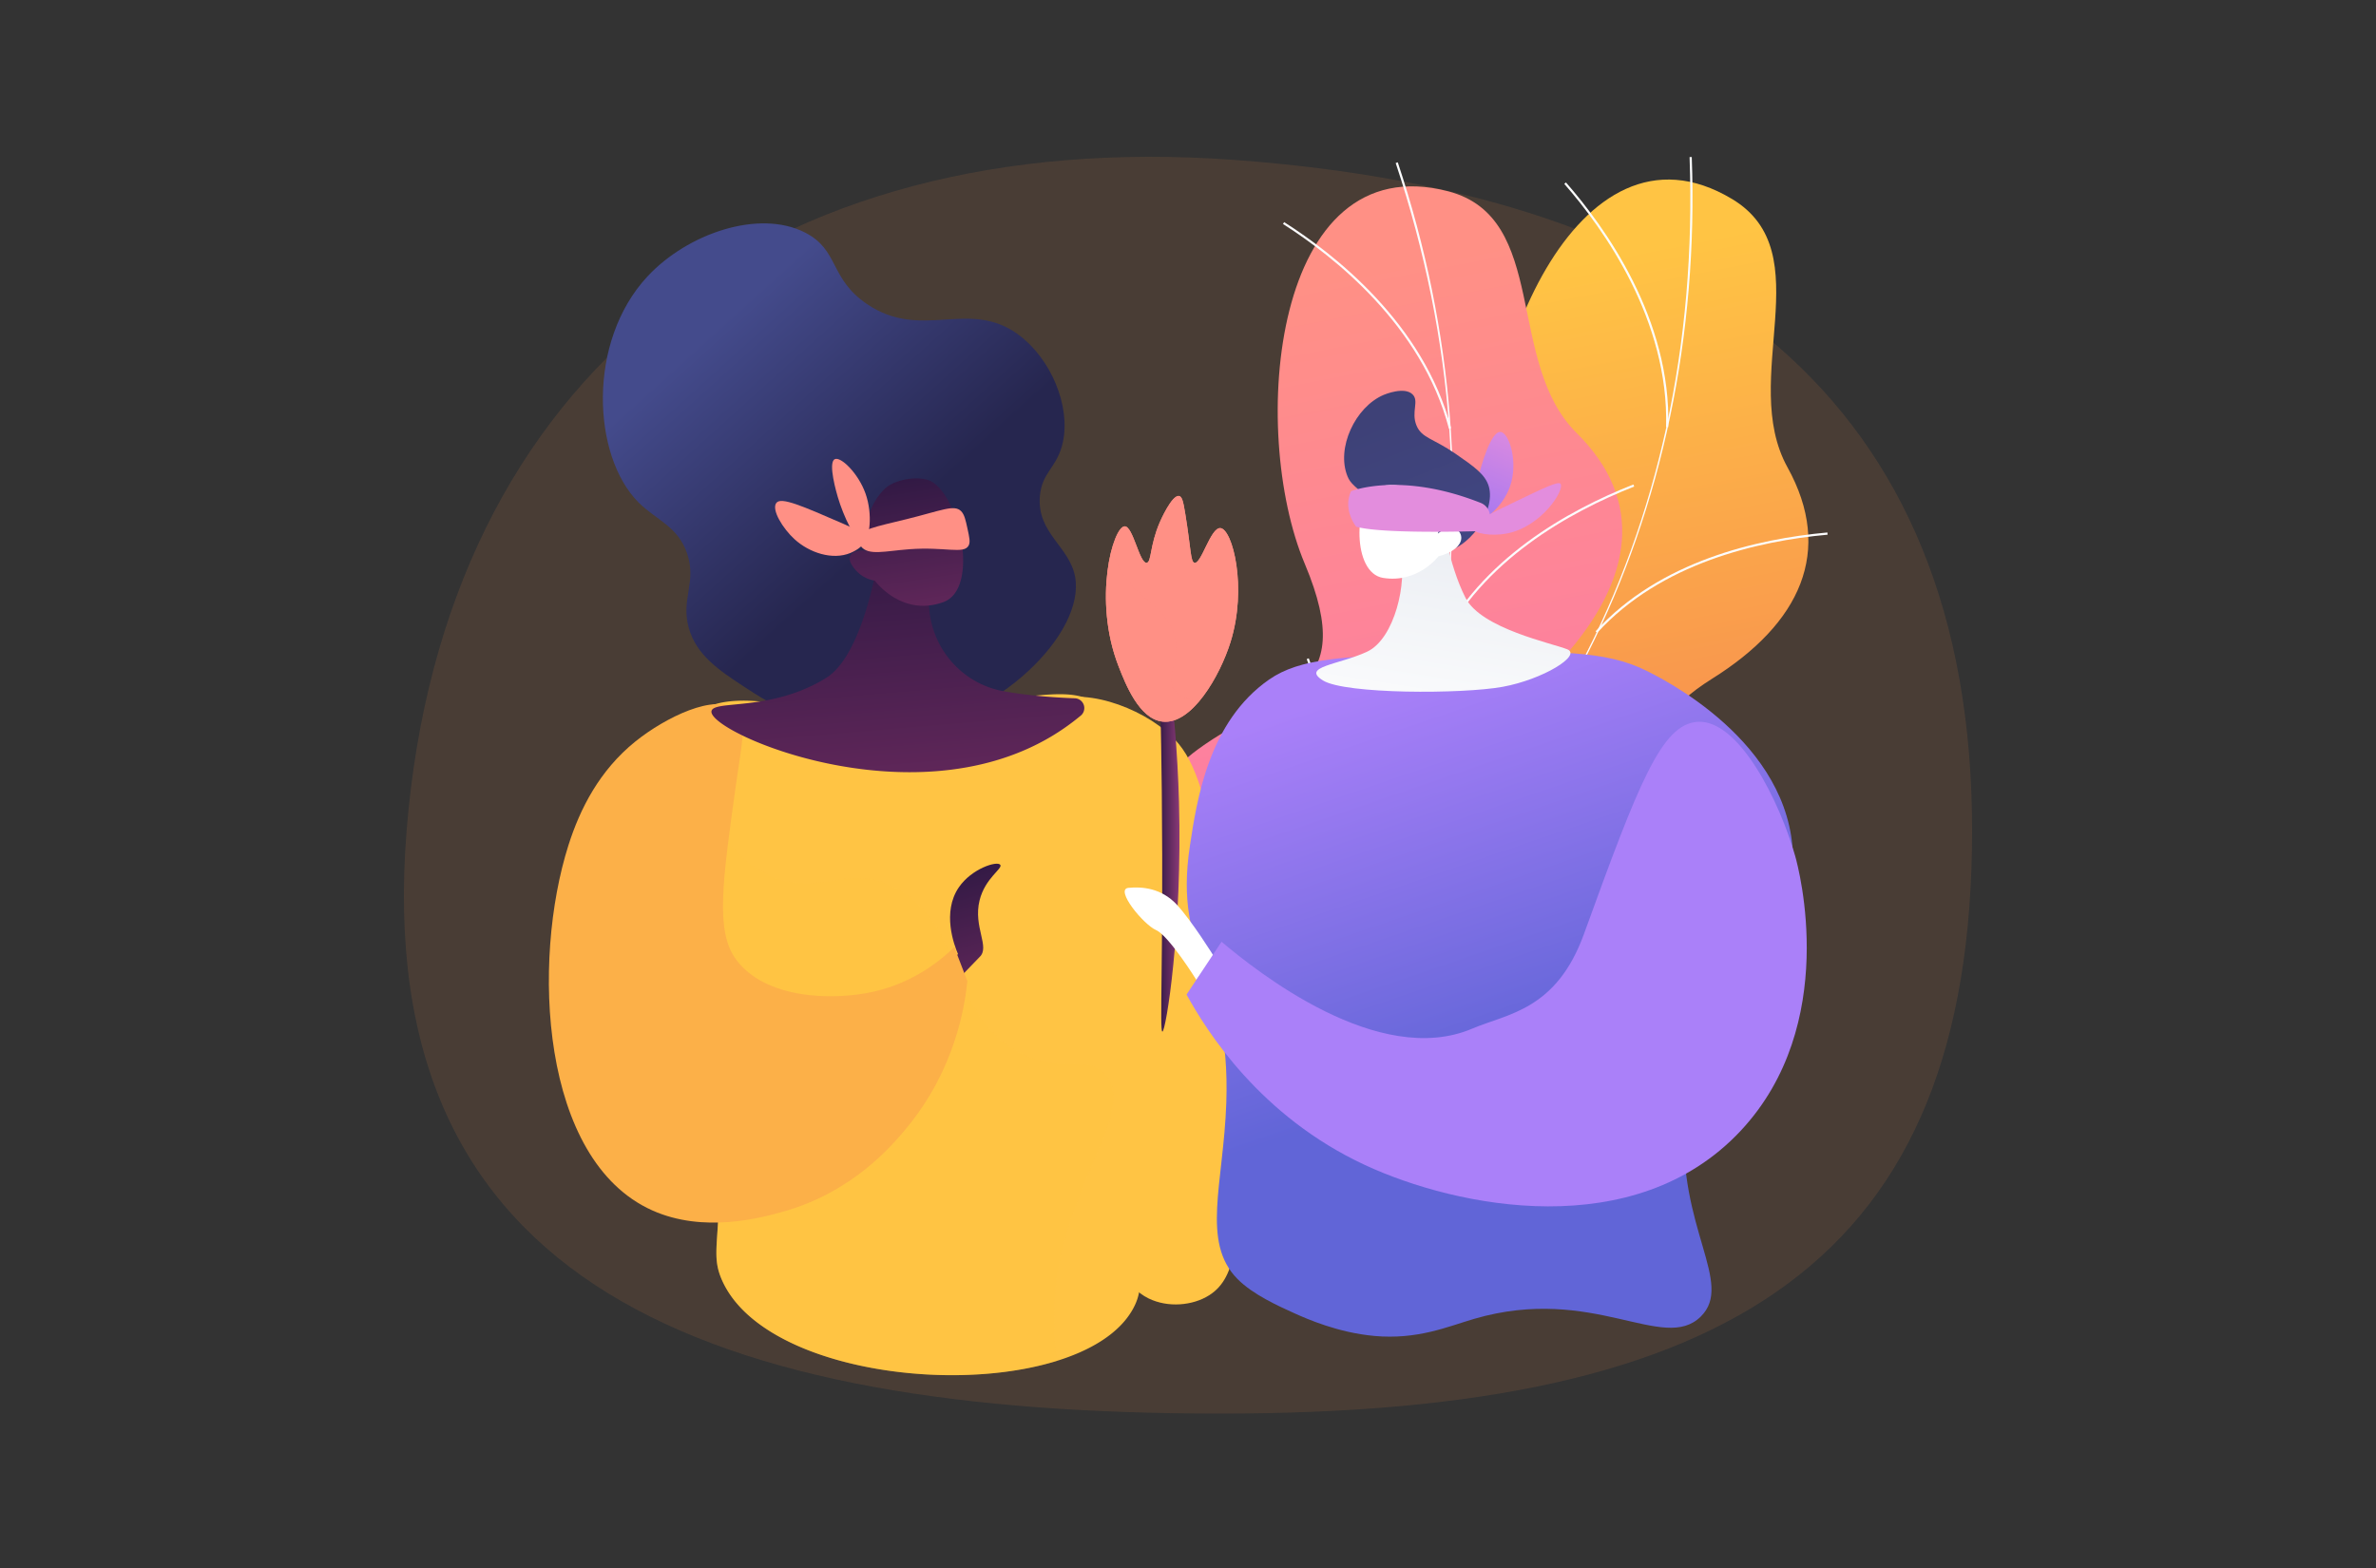 <svg width="1000" height="660" fill="none" xmlns="http://www.w3.org/2000/svg"><rect width="100%" height="100%" fill="#333333" stroke="none"/><path d="M830 349.6C830 531.08 728.48 595 513.71 595c-214.76 0-358.07-52.99-342.57-245.4 15.5-192.42 151.8-296.52 348-282.31C715.31 81.49 830 168.1 830 349.59Z" fill="#CD7B49" fill-opacity=".15"/><path d="M554.6 463.09c-4.32-.37-13.4-4.98-15.28-7.16-12.47-14.51-37.57-40.16-37.28-60.39.05-3.45 15.3-7.33 17.31-10.59 9.12-4.83 12.58-5.95 19-14.8 18.93-26.16-28.9-71.58 23.57-90.62 38.43-13.94 71.95-1.96 65.07-62.33-6.87-60.37 36.23-172.85 101.98-133.44 37.73 22.62 2.8 75.77 23.33 112.92 19.53 35.3 5.55 65.7-31.8 89.06s-16.15 39.1-3.5 72.91c15.2 40.61-47.8 50.72-77.28 52.9-23.75 1.75-83.01 22.26-85.11 51.54Z" fill="url(#a)"/><g style="mix-blend-mode:soft-light" fill="#FCFDFE"><path d="m521.3 427.45-.44-.81C645.78 358.7 716.9 223.93 711.1 66.13l.92-.04c2.75 74.79-12.44 147.14-43.94 209.24-33.1 65.29-83.85 117.9-146.8 152.12Z" style="mix-blend-mode:soft-light"/><path d="M725.25 374.8c-37.44-10.49-99.2-8.08-137.66 5.36l-.3-.87c38.6-13.5 100.61-15.9 138.22-5.38l-.25.9Zm-179.58 39.03-.65-.66c15.08-14.88 22.06-36.82 20.75-65.2-.96-20.82-6.28-44.56-15.8-70.55l.87-.32c9.55 26.08 14.88 49.91 15.85 70.82 1.32 28.66-5.75 50.84-21.02 65.91Zm126.56-147.48-.68-.63c26.97-29.52 67.94-38.9 97.55-41.59l.09.93c-29.46 2.66-70.19 11.99-96.96 41.29Zm29.9-86.55-.92-.03c1.27-45.05-26.3-83.48-42.84-102.37l.7-.61c16.63 19 44.34 57.64 43.06 103.01Z" style="mix-blend-mode:soft-light"/></g><path d="M548.72 493.6c-4.25.87-14.26-1-16.68-2.56-16.04-10.41-47.33-27.96-52.73-47.46-.92-3.33 12.62-11.34 13.63-15.03 7.4-7.21 10.4-9.25 14.07-19.56 10.83-30.43-47.82-60.56-2.82-93.59 32.96-24.2 68.49-22.13 44.94-78.13-23.56-56-13.79-176.07 60.38-156.75 42.57 11.08 23.96 71.92 54.1 101.79 28.65 28.38 23.78 61.48-5.5 94.4-29.29 32.94-4.52 42.08 17.12 70.97 25.99 34.7-31.63 62.12-59.31 72.51-22.29 8.37-73.4 44.73-67.2 73.42Z" fill="url(#b)"/><g style="mix-blend-mode:soft-light" fill="#FCFDFE"><path d="m506.75 468.78-.65-.65c100.8-100.36 131.2-249.7 81.31-399.51l.88-.3c23.64 71 29.39 144.71 16.61 213.17-13.42 71.97-47.37 136.74-98.15 187.3Z" style="mix-blend-mode:soft-light"/><path d="M687.69 360.86c-38.89.47-97.47 20.16-130.6 43.88l-.54-.75c33.26-23.81 92.09-43.58 131.13-44.06v.93Zm-161.38 88-.8-.45c10.28-18.53 10.82-41.55 1.59-68.42-6.77-19.7-18.54-40.99-34.97-63.25l.74-.55c16.5 22.34 28.3 43.7 35.1 63.5 9.32 27.13 8.76 50.4-1.66 69.17Zm80.03-177.16-.83-.4c17.6-35.92 54.27-56.46 81.94-67.37l.34.86c-27.52 10.85-63.99 31.26-81.45 66.91Zm4.39-91.47-.9.24c-11.43-43.6-48.68-72.71-69.86-86.2l.5-.77c21.3 13.55 58.74 42.84 70.26 86.73Z" style="mix-blend-mode:soft-light"/></g><path d="M483.56 546.6c7.99 3.86 18.38 3.04 25.4-1.43 11.87-7.57 12.67-24.69 12.2-64.41-.9-75.6-4.57-100.31-7.96-116.66-7.54-36.46-11.82-47.47-22.52-56.39-14.63-12.2-40.6-19.92-52.89-9.66-18.6 15.5 15.3 55.14 24.91 145.78 5.68 53.5-.54 92.45 20.86 102.78Z" fill="url(#c)"/><path d="M379.22 308.12c-31.14 3.83-55.13-11.91-66.4-19.3-10.33-6.77-19.78-13.16-22.94-24.56-3.37-12.14 3.4-19.13-.67-31.23-3.88-11.53-13.07-14.13-20.48-21.56-19.5-19.57-21.72-67.7 3.76-95.1 16.83-18.1 46.9-28.42 66.35-18.48 14.39 7.35 10.18 19.26 25.96 30.03 23.18 15.82 42.98-2.54 63.98 13.05 13.43 9.97 21.93 29.82 18.53 45.28-2.35 10.7-8.86 12.34-9.66 22.76-1.19 15.5 12.53 21.02 14.85 33.84 4.28 23.68-32.52 60.24-73.28 65.27Z" fill="url(#d)"/><path d="M302.47 509.2c-.66 16.1-2.37 21.19 1.44 29.73 21.45 48.16 150.1 53.44 172.94 12 8.35-15.15-4.15-24.36-1.43-71.94 2.04-35.8 9.2-32 10.06-63.67 1.22-44.93-13.37-46.13-15.33-96.5-.22-5.58-.38-14.54-6.62-20.8-8.48-8.55-21.89-5.71-42.25-3.66-33.95 3.43-59.66 6.03-87.64 2.56-13.62-1.7-31.81-5.32-43.01 5.27a28.32 28.32 0 0 0-4.93 6.56c-16.03 29.93 20.15 117.7 16.77 200.45Z" fill="url(#e)"/><path style="mix-blend-mode:multiply" opacity=".3" d="M445.47 533.9c6.9-39.73 31.66-66.64 20.13-81.28-6.94-8.8-17.2-.74-34.5-8.65-32.19-14.7-24.41-55.32-54.61-70.49-19.96-10.02-31.1 3.8-51.02-4.31-14.09-5.74-29.52-21.22-38.8-62.07a22.9 22.9 0 0 0-.97 1.64c-16.04 29.93 20.15 117.7 16.77 200.45-.66 16.1-2.37 21.19 1.44 29.73 16.27 36.55 94.28 48.4 140.94 33.87a127.86 127.86 0 0 1 .62-38.89Z" fill="url(#f)"/><path d="M412.28 378.98c2.33-9.45 9.92-13.42 8.7-14.98-1.34-1.73-12 1.58-17.42 9.48-7.18 10.47-1.99 24.34-.36 28.11l-5.87 5.45 2.53 8.66 12.42-12.87c4.55-4.24-2.78-12.59 0-23.85Z" fill="url(#g)"/><path d="M329.06 510.16c29.55-8.12 46.2-27.72 52.59-35.47 20.22-24.49 24.39-50.79 25.49-61.74l-5.5-14.28c-5.26 5.13-16.64 14.78-33.77 18.7-17.53 4-46.07 3.1-58.2-13.67-8.52-11.78-5.68-32.15 0-72.9 2.68-19.22 5.1-27.81-.04-32.1-8.47-7.03-29.56 3.22-42.21 13.4-15.23 12.27-23.35 28.5-28.17 43.65-15.55 48.84-11.88 132.51 35.21 153.7 21.7 9.76 45.76 3.14 54.6.71Z" fill="url(#h)"/><path d="M370.81 227.83s-5.85 46.8-23.1 57.51c-23.17 14.4-47.61 9.12-48.27 14.06-1.2 8.9 83.41 45.96 142.84 10.7a97.31 97.31 0 0 0 12.33-8.68 4.13 4.13 0 0 0-2.23-7.5c-7.05-.24-18.71-.94-30.03-2.98-17.2-3.1-30.02-17.62-31.3-35.06l-1.28-17.57-18.96-10.48Z" fill="url(#i)"/><path d="M368.19 244.4s11.24 15.46 28.88 9.02c15.8-5.76 6.37-46.6-6.16-51.26-4.18-1.55-11.85-.86-16.98 2.34-3.6 2.25-13.24 14.23-7.72 27.66-3.99-1.16-7.5-.11-8.38 1.87-1.12 2.5 2.26 5.92 3.03 6.7a13.4 13.4 0 0 0 7.33 3.68Z" fill="url(#j)"/><path d="M363.91 227.14c-.03-2.61-3.96-4.49-8.77-6.58-17.58-7.65-26.37-11.47-28.38-8.9-2.22 2.83 2.75 10.87 7.68 15.34 6.2 5.65 15.88 8.88 23.47 5.76.66-.28 6.04-2.55 6-5.62Z" fill="url(#k)"/><path d="M351.32 193.28c-2.99 1.47.89 14.58 1.3 15.98 2.29 7.74 7.45 19.18 10.6 18.48 2.87-.63 4.18-11.28 1.03-20.07-3.05-8.5-10.4-15.63-12.93-14.39Z" fill="url(#l)"/><path d="M361.24 226.52c-.27 1.68.86 3.12 1.16 3.5 3.11 3.95 10.09 1.93 20.32 1.16 15.11-1.13 23.02 2.24 24.97-1.6.74-1.44.31-3.38-.54-7.26-.73-3.36-1.24-5.72-2.62-7.14-2.9-2.98-8.3-.27-22.98 3.34-13.38 3.27-19.75 4.41-20.31 8Z" fill="url(#m)"/><path d="M621.5 218.5c-2.97-1.52-.77-11.22.35-16.2 1.36-6 5.6-20.86 9.7-20.5 3.66.33 7.58 12.8 3.96 23.02-2.99 8.41-11.04 15.2-14.01 13.67Z" fill="url(#n)"/><path d="M619.75 222.32c.49 2.34 8.09 3.46 14.44 2.24 14.66-2.82 24.53-18.5 22.57-20.94-.93-1.17-6.97 1.74-19.04 7.55-12.29 5.92-18.43 8.93-17.97 11.15Z" fill="url(#o)"/><path d="M578.32 562.31c-15.18-1.38-28.22-7.14-33.38-9.46-6.93-3.13-17.65-7.95-24.12-14.51-15.34-15.57-5.9-39.9-4.7-74.14 1.97-56.65-22.5-60.8-15.31-108.26 2.93-19.35 7.9-52.2 33.3-69.89 13.1-9.13 31.94-9.83 69.08-10.86 45.92-1.28 68.88-1.92 86.66 5.7 2.6 1.12 56.74 25.2 64 70.97 7.11 44.83-41.04 58.85-44.9 120-2.83 45 21 68.33 6.87 82.3-15.77 15.58-45.23-13.65-95.34.96-11.3 3.3-23.8 8.86-42.16 7.2Z" fill="url(#p)"/><path d="M606.97 217.44s2.49 19.82 9.84 34.22c6.66 13 36.65 19.12 42.83 21.65 6.18 2.52-10.2 12.67-27.2 15.78-17 3.1-66.29 3.13-75.63-2.67-9.35-5.8 6.6-6.59 18.49-12.07 11.88-5.48 17.03-30 14-40.7-3.03-10.72 17.67-16.2 17.67-16.2Z" fill="url(#q)"/><path d="M579.27 212.41c-9.6-8.04-10.92-8.96-12.13-11.9-4.86-11.83 3.21-29.21 15.22-34.3.63-.26 8.69-3.57 12.13-.23 2.93 2.83-.68 7.37 1.67 13.1 2.2 5.36 7 5.39 16.41 11.9 7.76 5.36 12.58 8.7 14.04 13.81 3 10.55-8.71 27.12-20.22 27.62-4.14.18-5.43-1.83-27.12-20Z" fill="url(#r)"/><path d="M605.4 234.16s-8.6 11.47-23.3 9.09c-13.15-2.14-12.23-32.04-3.17-37.53 3.03-1.83 8.76-2.16 13.23-.43 2.64 1.02 3.45 2.24 7.8 3.83 4 1.46 5.2 1.12 6.35 2.28 1.42 1.46 2.25 4.77-1.17 13.2 2.77-2.3 5.9-3 7.94-1.78.7.47 1.25 1.13 1.6 1.9 1.52 3.57-1.99 7.6-9.28 9.44Z" fill="#fff"/><path d="M487.77 261.15c-.8.14.6 17.08 1.2 71.62l.03 4.09c.65 66.18-1.02 97.2.21 97.36 1.47.18 8.5-43.2 7-96.8-1.17-42.43-7.28-76.46-8.44-76.27Z" fill="url(#s)"/><path d="M473.34 221.54c-4.93.15-13.48 30.82-2.6 58.8 2.95 7.56 8.69 22.33 18.6 23.4 12.3 1.33 24.09-19.2 28.54-33.43 7.2-23.02.84-47.62-4.25-48.03-4.15-.33-8.05 15.37-10.94 14.6-1.64-.44-1.43-5.8-3.81-20.44-.85-5.23-1.34-7.39-2.59-7.66-3.04-.68-7.9 10.44-8.18 11.08-4.24 9.85-3.45 16.68-5.46 17.02-3.07.5-5.73-15.44-9.3-15.34Z" fill="url(#t)"/><path d="M473.34 221.54c-4.93.15-13.48 30.82-2.6 58.8 2.95 7.56 8.69 22.33 18.6 23.4 12.3 1.33 24.09-19.2 28.54-33.43 7.2-23.02.84-47.62-4.25-48.03-4.15-.33-8.05 15.37-10.94 14.6-1.64-.44-1.43-5.8-3.81-20.44-.85-5.23-1.34-7.39-2.59-7.66-3.04-.68-7.9 10.44-8.18 11.08-4.24 9.85-3.45 16.68-5.46 17.02-3.07.5-5.73-15.44-9.3-15.34Z" fill="url(#u)"/><path style="mix-blend-mode:multiply" opacity=".3" d="M494.2 290.38c-3.47-5.1 2.19-10.8.6-20.67-2.09-13.01-14.1-16.7-21.25-26.75a32.57 32.57 0 0 1-5.34-12.82c-3.3 11.1-4.83 31.26 2.54 50.2 2.94 7.56 8.68 22.33 18.59 23.4 5.56.6 11.01-3.26 15.73-9-5.89-.25-9.21-1.92-10.88-4.36Z" fill="url(#v)"/><path d="M570.78 221.7s-5.76-7.1-2.16-14.94c0 0 20.8-8.48 54.63 4.94a6.18 6.18 0 0 1-2.1 11.9c-11.76.3-40.99.75-50.37-1.9Z" fill="url(#w)"/><path d="M511.03 402.76s-9.43-15.2-15.82-22.06c-6.4-6.86-14.5-7.58-20.31-6.98-5.81.6 6.3 15.42 11.68 17.78 5.38 2.37 16.92 20.92 16.92 20.92l7.53-9.66Z" fill="#fff"/><path d="m514.12 396.39-14.73 22.23c8.32 15.15 30.81 51.2 75.1 71.76 39 18.1 113.65 33.1 158.1-14.39 41.91-44.79 24.45-110.4 22.99-115.57-6.46-22.83-23.68-57.8-41.2-56.59C699.3 304.9 689.7 329.5 666.7 393c-11.68 32.26-32.1 33.6-47.13 39.99-39.32 16.68-90.45-23.92-105.46-36.6Z" fill="url(#x)"/><defs><linearGradient id="a" x1="598.66" y1="122.9" x2="666.89" y2="471.53" gradientUnits="userSpaceOnUse"><stop stop-color="#FFC444"/><stop offset="1" stop-color="#F36F56"/></linearGradient><linearGradient id="b" x1="539.74" y1="119.76" x2="617.04" y2="514.7" gradientUnits="userSpaceOnUse"><stop stop-color="#FF9085"/><stop offset="1" stop-color="#FB6FBB"/></linearGradient><linearGradient id="c" x1="168844" y1="449575" x2="76817.9" y2="571690" gradientUnits="userSpaceOnUse"><stop stop-color="#FFC444"/><stop offset="1" stop-color="#F36F56"/></linearGradient><linearGradient id="d" x1="300.39" y1="138.88" x2="375.48" y2="221.97" gradientUnits="userSpaceOnUse"><stop stop-color="#444B8C"/><stop offset="1" stop-color="#26264F"/></linearGradient><linearGradient id="e" x1="303688" y1="493301" x2="161087" y2="776467" gradientUnits="userSpaceOnUse"><stop stop-color="#FFC444"/><stop offset="1" stop-color="#F36F56"/></linearGradient><linearGradient id="f" x1="267898" y1="462170" x2="130053" y2="726925" gradientUnits="userSpaceOnUse"><stop stop-color="#FFC444"/><stop offset="1" stop-color="#F36F56"/></linearGradient><linearGradient id="g" x1="414.21" y1="361.74" x2="449.73" y2="480.69" gradientUnits="userSpaceOnUse"><stop stop-color="#311944"/><stop offset="1" stop-color="#A03976"/></linearGradient><linearGradient id="h" x1="236836" y1="434414" x2="34114" y2="518234" gradientUnits="userSpaceOnUse"><stop stop-color="#FFC444"/><stop offset="1" stop-color="#F36F56"/></linearGradient><linearGradient id="i" x1="410.8" y1="224.45" x2="431.02" y2="464.23" gradientUnits="userSpaceOnUse"><stop stop-color="#311944"/><stop offset="1" stop-color="#A03976"/></linearGradient><linearGradient id="j" x1="391.5" y1="199.5" x2="411.41" y2="329.68" gradientUnits="userSpaceOnUse"><stop stop-color="#311944"/><stop offset="1" stop-color="#A03976"/></linearGradient><linearGradient id="k" x1="36230.3" y1="27525.3" x2="40129.3" y2="32382.8" gradientUnits="userSpaceOnUse"><stop stop-color="#FF9085"/><stop offset="1" stop-color="#FB6FBB"/></linearGradient><linearGradient id="l" x1="17906.4" y1="37203.9" x2="20200.8" y2="40811.8" gradientUnits="userSpaceOnUse"><stop stop-color="#FF9085"/><stop offset="1" stop-color="#FB6FBB"/></linearGradient><linearGradient id="m" x1="62411.3" y1="21673.4" x2="61711.7" y2="27034.5" gradientUnits="userSpaceOnUse"><stop stop-color="#FF9085"/><stop offset="1" stop-color="#FB6FBB"/></linearGradient><linearGradient id="n" x1="639.2" y1="177.03" x2="616.52" y2="230.25" gradientUnits="userSpaceOnUse"><stop stop-color="#E38DDD"/><stop offset="1" stop-color="#9571F6"/></linearGradient><linearGradient id="o" x1="97137" y1="25818.2" x2="97326.3" y2="26867.9" gradientUnits="userSpaceOnUse"><stop stop-color="#E38DDD"/><stop offset="1" stop-color="#9571F6"/></linearGradient><linearGradient id="p" x1="636.71" y1="446.06" x2="582" y2="286.4" gradientUnits="userSpaceOnUse"><stop stop-color="#6165D7"/><stop offset="1" stop-color="#AA80F9"/></linearGradient><linearGradient id="q" x1="629.86" y1="135.55" x2="600.75" y2="321.97" gradientUnits="userSpaceOnUse"><stop stop-color="#D8DEE8"/><stop offset="1" stop-color="#fff"/></linearGradient><linearGradient id="r" x1="628.36" y1="282.62" x2="585.19" y2="173.1" gradientUnits="userSpaceOnUse"><stop stop-color="#444B8C"/><stop offset="1" stop-color="#3E4177"/></linearGradient><linearGradient id="s" x1="487.53" y1="347.69" x2="496.43" y2="347.69" gradientUnits="userSpaceOnUse"><stop stop-color="#311944"/><stop offset="1" stop-color="#893976"/></linearGradient><linearGradient id="t" x1="98992.9" y1="112073" x2="109763" y2="132418" gradientUnits="userSpaceOnUse"><stop stop-color="#FF9085"/><stop offset="1" stop-color="#FB6FBB"/></linearGradient><linearGradient id="u" x1="98992.9" y1="112073" x2="109763" y2="132418" gradientUnits="userSpaceOnUse"><stop stop-color="#FF9085"/><stop offset="1" stop-color="#FB6FBB"/></linearGradient><linearGradient id="v" x1="67420" y1="88744.3" x2="76153.6" y2="103895" gradientUnits="userSpaceOnUse"><stop stop-color="#FF9085"/><stop offset="1" stop-color="#FB6FBB"/></linearGradient><linearGradient id="w" x1="145342" y1="22664.5" x2="144641" y2="27651.6" gradientUnits="userSpaceOnUse"><stop stop-color="#E38DDD"/><stop offset="1" stop-color="#9571F6"/></linearGradient><linearGradient id="x" x1="800423" y1="476423" x2="719737" y2="438947" gradientUnits="userSpaceOnUse"><stop stop-color="#6165D7"/><stop offset="1" stop-color="#AA80F9"/></linearGradient></defs></svg>
